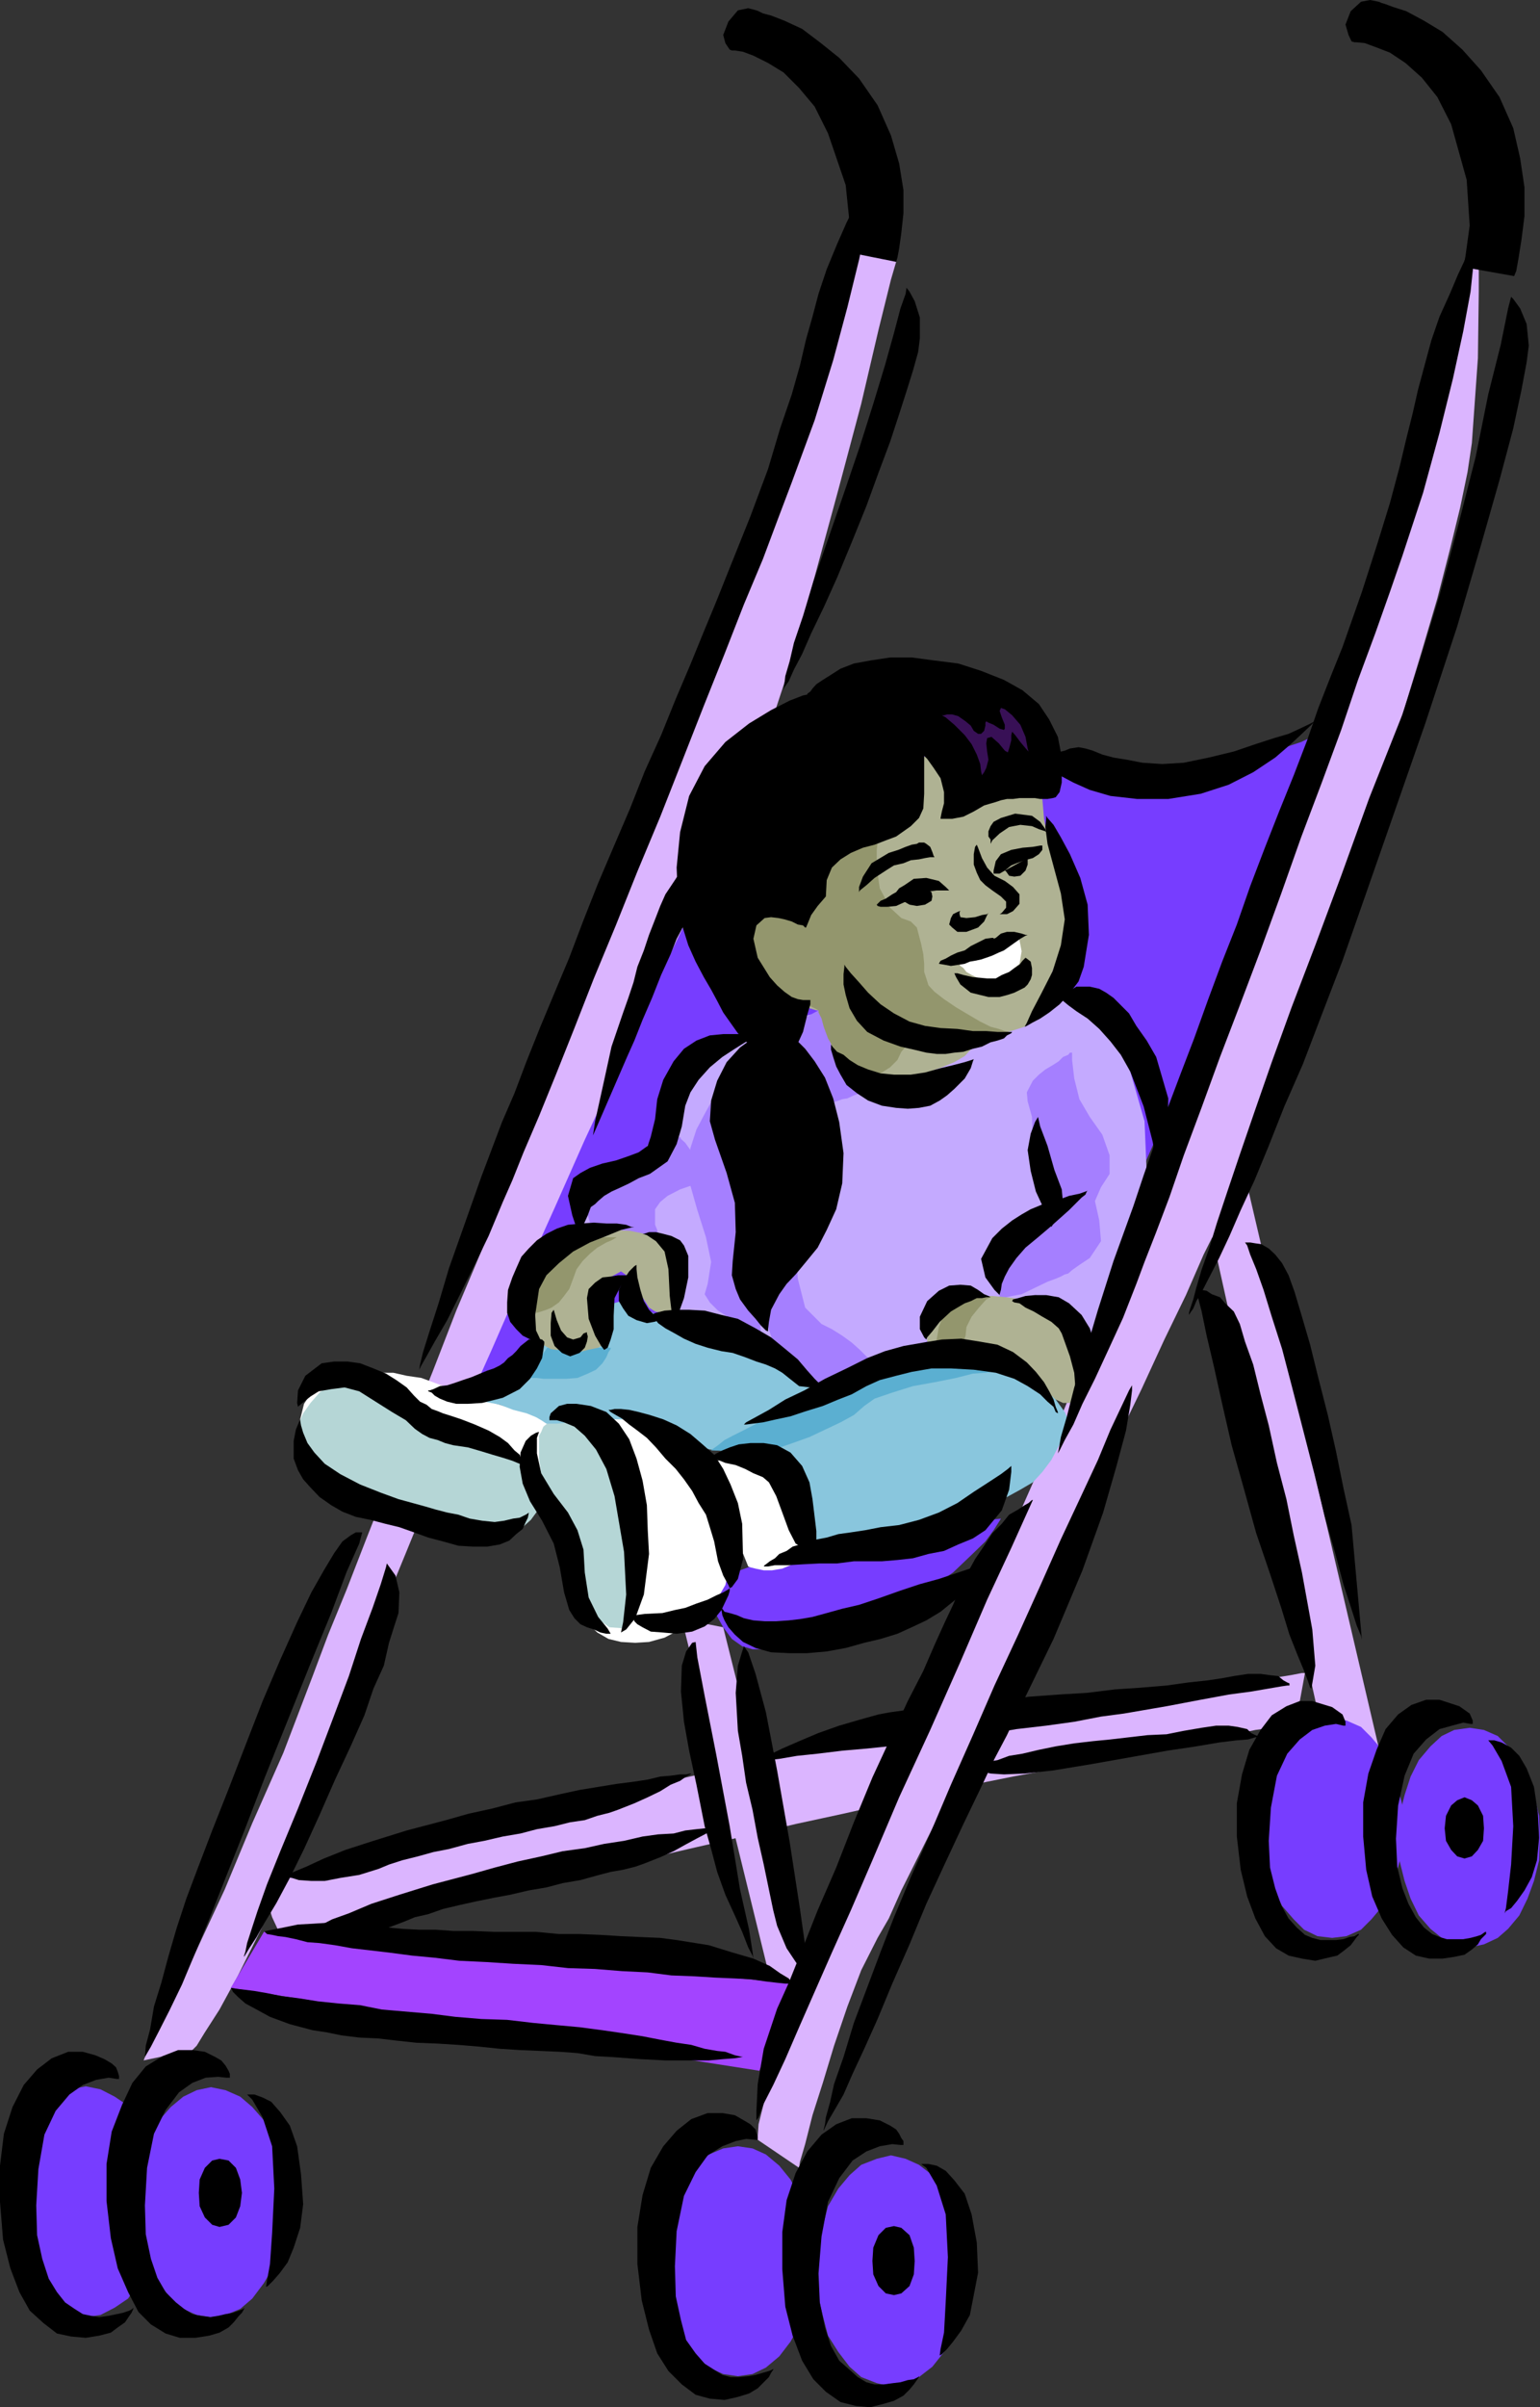 <svg xmlns="http://www.w3.org/2000/svg" width="357.102" height="558"><rect width="100%" height="100%" fill="#333333" stroke="none"/><path fill="#773dff" d="M306.902 169.402h-.199l-.5.7-1.203.3-1.398.7-1.899.898-2.402.8-2.899.9-2.699.702-3.8 1-3.602.7-4.301 1-4.797.5-4.8.398-5.5.3H261.3l-6-.3-6-.7-6-.5-5.5-.698-5-.7-5.301-1-4.797-.703-4.3-.898-3.903-.5-3.598-1-3.101-.7-2.899-.5-2.402-.699-1.598-.5-1.5-.203-.699-.5h-.203l-.797.5-1.402 1.403-2.2 1.5-2.8 2.597-3.598 3.102-4.101 3.898-4.602 4-4.5 4.602-4.797 5-4.8 5.601-4.801 5.2-4.602 5.8-4.297 6-3.902 6-3.098 5.797-2.902 6-4.801 12.703-5.2 13.7-5.097 13.898-4.8 13.2-3.801 12-3.399 9.3-2.101 6.3-.801 2.102h1.5l4.101.5h35.5l12-.5 12.5-.402 12.399-.5 12.5-1.2 11.5-1.5 11.101-1.6 9.301-2.2 8-2.598 6-3.402 3.297-3.8 2.703-5.098 3.098-6.7 3.601-8.601 4.301-9.399 4.598-10.3L273.8 250l4.8-11.5 4.801-11.3L288 216l4.3-10.598 4.102-9.8 3.598-8.7 2.602-7.203 2.398-5.5 1.5-3.597.402-1.2"/><path fill="#dbb5ff" d="m66.203 450.2 1.5-.5 4.297-.9 6.203-1.5 8.399-1.898L96.5 443l11.5-2.398 12.5-2.903 12.703-2.898 13.2-3.102 13.199-3.097 12.699-2.903 12.199-2.898 11.102-2.399 9.3-2.101 8-1.7 5.5-1.402 5-1 5.5-1.199 6-1.2 6.5-1.198 6.7-1.2 7-1.402 6.699-1.2 6.5-1.5 6.699-1.198 5.8-.903 5.5-1.199 4.802-1 3.8-.5 2.899-.5 2.199-.7h.5l2.102-11.5h-.7l-2.601.5-4.399.7-5.199.5-6.8 1.2-7.602.902-8.7 1.199-9.101 1.5-9.598 1.398-9.601 1.5-10.098 1.602-10.101 1.5L208.5 402l-9.297 1.602-8.703 1.5-8.098 1.699-7.902 1.601-8.398 2-9.2 2.098-9.601 2.2-9.598 1.902-9.8 2.597-9.102 2.203-9.399 2.399-8.902 1.898-8.598 2.403L84.703 430l-7 1.7-5.5 1.702-4.3 1.399-3.102 1-1.7.699-1.398 3.402 1.399 4.5L65 448.5l1.203 1.7"/><path d="M299 390.7h-.5l-1.398.202-2.899.5-4.101.7-5.2.699-6.5 1.199-7.902 1.5-9.898 1.7-5.301.702-6.2 1.2-6.5.898-6.898.8-7 1.2-7 .7-7.203.902-6.7 1-6.698.699-5.801.5-5.7.699-4.8.5-4.098.7-2.601.3-2.2.2h-.5l.7-.2 2.199-1.2 3.101-1.5 3.899-1.698 4.5-1.903 4.8-1.699 4.801-1.398 4.301-1.2 2.7-.5 3.597-.5 4.5-.402 5.3-.5 6-.7 6.302-.5 6.398-1 6.8-.5 6.7-.398 6.5-.8 6-.403 6-.5 5-.699 4.602-.5 3.3-.5 2.7-.5 3.3-.5h2.899l2.199.3 1.902.2 1.2 1 .898.5.5.2v.5"/><path fill="#dbb5ff" d="m207.8 60.7-1.198 4.1-2.899 11.7-4 17.102-5.3 19.898-5.801 21.3-5.7 20.4-5.8 17.6-4.801 12.4-2.899 6-3.601 8L161 209.5l-5.5 11.5-6.2 13.402-6.5 14.399-7.198 15.398-7 15.801-7.399 16.402-7.203 16.5L106.8 329l-6.5 15.8-6.198 15.2-5.801 14.102L83.5 387.3l-4.098 11.3-6.699 19.2-6.5 16.601L60.5 447.3l-5.297 10.601-4.3 7.899-3.403 5.3-1.898 3.098-1 1-11.301 2.403.8-2 2.801-5L41 462l5.102-11.098 6-12.902 6.398-15.398 7.203-16.301L72.5 388.5l3.602-9.598 4.3-10.5 4.5-11.601 4.801-12.2 5.098-13L100.3 318l5.5-14.2 6-14.198L117.6 275l6-14.598 6-14.703 5.5-14.398 6-14.399 5.301-13.703 5.5-13.199 5-12.7 9.399-23.5 8.199-21.6 6.902-19.2 5.301-16.598L191 83.2l3.102-9.797 2-6.203.398-2.398.5-2.2.703-5 1.7-4.601 2.699-1 2.398 2.7 2.102 2.902.699 2.097.5 1m134.902-5.798-.5 2.2-2.101 6-3.2 9.597-3.8 12.703L328.3 100.5l-5.5 17.102-6 18.699-6.301 19.398-6.7 19.903-6.5 20.199-6.398 19.699-6.3 18.2-6.2 16.8-5.5 15.102-4.8 12-3.899 9.398-3.8 8.402-4.102 9.399-4.598 10-4.5 10.8-4.8 11.598-5.301 12-5 12-5.102 12-5 12-5.297 11.703-4.8 11.098-4.602 10.3-4 9.302-4.098 8.699-3.601 7.199-3.102 5.7-5.297 9.6-3.902 8.9-3.098 8.202-1.902 6.899-1.399 5.601-1 4-.199 2.899V496l9.598 6.5.199-1.398 1.203-4.102 1.7-6.7 2.398-7.5 2.601-8.6 3.098-9.098 3.203-8.403 3.797-7.5 2.602-4.5 2.898-6.5 4.102-8.199 4.8-9.598 5-10.8 5.801-11.7 6-12.3 6-12.7 6.2-12.902 6.3-13 5.7-13 5.8-12L270 310.5l5-10.3 4.102-9.4 3.8-7.6 3.2-7.5 3.601-8.598 4-10.602 4.598-11.7 4.3-12.5 4.801-13.198L312 205.199l4.8-14 4.5-13.898 4.403-13.2 4-13.199 3.598-12.203 2.902-11.297 2.399-9.8 1.699-8.2 1-6.703L342.703 83l.2-15.398V58.3l-.2-3.399"/><path fill="#dbb5ff" d="m288.703 272.602 31.899 136.3-13.7-6.203-26.101-117.398 7.902-12.7m-121 104.599 20.399 81.6-8.801 2.9-21.2-86.4 9.602 1.9"/><path fill="#a344ff" d="m61.203 447.8 122.598 12-7.7 20.2L53.5 460.8l7.703-13"/><path fill="#773dff" d="m232.102 352-.301.5-1.399 2.2-1.902 2.6-3.2 3.102-4.3 4.098-5.297 3.602L209 372l-7.7 3.3-7.398 2.4-6.699 2.402-5.101 1.5-4 .699H174.5l-2.398-.7-2.399-1.699-2-2.703-2.8-5-1.5-3.398v-1.899l29.5-10.5L232.101 352M340.8 451.402l3.302-.703 3.199-1.5 2.402-2.097 2.598-3.102 1.902-3.898 1.5-4.102 1.2-4.8.199-5.2-.2-5.098-1.199-4.8-1.5-4.301-1.902-3.801-2.598-3.2-2.402-2.398-3.2-1.402-3.3-.5-3.598.5-2.902 1.402-2.598 2.399L329 408l-1.898 3.8-1.399 4.302-1.203 4.8-.297 5.098.297 5.2 1.203 4.8 1.399 4.102L329 444l2.703 3.102 2.598 2.097 2.902 1.5 3.598.703"/><path fill="#773dff" d="m308.902 449.2 3.301-.4 3.399-1.5 2.398-2.398 2.602-3.101L322.5 438l1.5-4.398 1.203-4.801.2-5-.2-5.301-1.203-4.8-1.5-4.098-1.898-3.801-2.602-3.102-2.398-2.398-3.399-1.5-3.3-.7-3.403.7-3.098 1.5-2.402 2.398-2.7 3.102-1.898 3.8L294 413.7l-1.2 4.801-.3 5.3.3 5 1.2 4.802 1.402 4.398 1.899 3.8 2.699 3.102 2.402 2.399 3.098 1.5 3.402.398m-102.3 104 3.398-.798 3.102-1.402 3.101-2.398 2.7-3.403 1.898-3.797 1.699-4.601 1.203-5 .2-5.5-.2-5.301-1.203-5-1.7-4.598-1.898-4.101-2.699-3.102-3.101-2.398-3.102-1.399-3.398-.8-3.301.8-3.598 1.399-2.703 2.398-2.598 3.102-2.402 4.101-1.2 4.598-1.198 5-.301 5.3.3 5.5 1.2 5 1.199 4.602 2.402 3.797 2.598 3.403 2.703 2.398 3.598 1.402 3.3.797m-35.499-2.399 3.398-.5 3.102-1.5 3.101-2.6 2.598-3.4 2-3.6 1.601-4.5 1.2-5.098.3-5.5-.3-5.301-1.2-5.2-1.601-4.601-2-3.8-2.598-3.2-3.101-2.598L174.5 498l-3.398-.5-3.399.5-3.3 1.402L161.5 502l-2.598 3.2-2.199 3.8-1.402 4.602-1.2 5.199-.3 5.3.3 5.5 1.2 5.098 1.402 4.5 2.2 3.602 2.597 3.398 2.902 2.602 3.301 1.5 3.399.5m-122.2-13.699 3.399-.5 3.402-1.403 2.797-2.398 2.703-3.602 2.098-3.597L64.8 521l1.2-5 .203-5.598L66 505.2l-1.2-5.097-1.5-4.5-2.097-4.102-2.703-3.098L55.703 486l-3.402-1.5-3.399-.7-3.3.7L42.5 486l-2.898 2.402-2.7 3.098-2.101 4.102-1.5 4.5-1.2 5.097-.199 5.203.2 5.598 1.199 5 1.5 4.602 2.101 3.597 2.7 3.602 2.898 2.398 3.102 1.403 3.3.5"/><path fill="#773dff" d="m19.902 537.102 3.399-.5 3.3-1.7 3.102-2.101 2.399-3.602 2-3.898 1.601-4.5 1.2-4.801.5-5.598-.5-5.203-1.2-5.097-1.601-4.5-2-4.102-2.399-3.398L26.602 486l-3.301-1.7-3.399-.698-3.402.699L13.203 486l-2.902 2.102-2.399 3.398-2.402 4.102-1.398 4.5-1.2 5.097-.3 5.203.3 5.598 1.2 4.8 1.398 4.5 2.402 3.9 2.399 3.6 2.902 2.102 3.297 1.7 3.402.5"/><path fill="#fff" d="m130.3 329.2-.698-.2-2.399-.5-3.402-.898-4.098-.801-4.5-1.399-4.8-1.402-4.801-1.5-4.102-1.7-3.797-1.398-3.402-.5-3.098-.703h-4.601l-1.7.203-.902.5h-2.2l-2.398.297-2.402.403-2.598 1.199-2.199 2-1.703 2.601-.898 3.598.699 4.102 2.199 3.8 3.3 3.598 4.302 3.402 5.101 2.899 5.5 2.398 5 1.903 5.098 1.398 4.3 1 3.602.5 2.899.402h2.898l1.902-.703 2.399-.5 1.902-1.199 1.899-1.398 3.601-5 2.399-7.2 1.5-6.3.199-2.903"/><path fill="#fff" d="m164.902 346.3-.5-.698-1.699-2-2.601-3.102-3.2-3.598-3.601-3.3-4.301-3.403-3.797-2.199-4.3-1.2-3.903-.198-3.297.199-2.902.5-2.2 1-1.898 1.398-1.402 1.703-1 2.399-.2 3.101.2 4.098 1 4.3 1.402 5.102 1.2 4.797L129.8 360l1.699 4.5 1.402 3.902.801 3.297 1.2 2.403 1.597 2.398 2 1.902 2.602 1.5 2.898.7 3.3.199 3.2-.2 3.602-1 3.601-1.902L160.5 376l2.703-1.898 2.399-1.903 1.199-2.398 1.402-2.399.7-3.101.3-3.102-.703-6.297-1.2-4.5-1.698-2.902-.7-1.2"/><path fill="#b5d6d6" d="M125 333.102v-.301l.5-.899.5-1.203 1.203-1 1.2-1.199 1.699-.898H132l2.402.699 2.399 1.699 2.601 3.3 2.399 3.9 2.402 5.202 1.7 5.098 1.398 5 .5 4.602.3 3.8-.3 6.7-.5 6-1.899 3.898-4.101-.3-2.598-1.9-2.203-2.898-1.898-3.601-1.7-4-1.601-4.399-1.2-4-1.5-3.902-1.199-3.3-1.699-6-.703-5.098v-5m-3.797 5-.5-.2L119 337.2l-2.398-.797-3.102-.902-3.398-1.5-3.602-1.2-3.797-1.398-3.402-1.703-3.098-1.7-2.902-2.398-3.098-1.903-2.402-2.097-2.899-1.2-2.8-1h-2.7l-2.601 1.399-2.7 2L72 325.199l-1.7 2.403-1.198 2.8v2.7L70.3 336l2.402 2.602 4.098 2.597 5 2.903 5.8 2.699 5.5 2.601 6 2.399 5.801 1.898 5 1.203 4.801.5 3.598-.203 2.902-1.199 1.899-1.7 1.398-1.898.5-2.402v-2.2l-.898-2.6-1.2-2.4-1.699-2.698"/><path fill="#89c6dd" d="m247.902 330.2-.199-1-.8-1.9-2.102-2.898-2.399-3.101-4.101-3.102-5-2.398-6.5-1.399-8.399.2-8.199 1.199-6.203.699-4.797 1-3.402.5-2.598.402-1.5.797-.402.203H191l-1.2-.203-3.3-1-4.797-1.398-5.8-1.7-6.2-2.199-6.3-2.402-5.301-2.098-4.5-2.703-3.399-2.097-2.601-1.2-1.899-.8H144l-1.7.5-2.198 1L138 304.3l-2.898 1.7-3.399 2.102-4 2.199-3.902 2.601-4.098 2.2-3.601 2.398-3.102 1.902-2.398 1.399-1.7.8-1.402.899-.5.7v.5l1 .3 1.703.2 2.598.702 3.601.7L119 326.8l3.102.8 2.199.899 1.199.7 1.203.8h2.399l3.101-.3 4.098-.7h8.199l4.3 1 3.302 1.602L155 333.3l2.703 1.199 1.899.5 1.699.5h1.601l1.7.5 1.699.2 1.902.202 2.399.5 2.898 1.2 2.902 1.199 2.899 1.5 2.601 1.398 2.2 1.903L186 346l.703 2.402.5 4.399.5 3.8.399 2.2v.898l.8-.199 2.801-.7 4.399-1 5-1.398 5.8-1.5 6.2-1.703 6-1.597 5.8-1.7 4.801-1.5L233.5 347l3.102-1.7 2.898-1.698 2.203-2.403 2.098-2.797 1.902-3.601 2.2-4.602"/><path fill="#5bafd1" d="M141.602 312.402v.297l-.5.703-.5 1.2-.899 1.398-1.5 1.5-1.902.902-2.399 1-2.601.2H126l-1.5-.2h-1.898l-.2-.203h-.3l4.8-6.797h14.7M229.703 318l-1.203.2-2.898.202-3.899 1-5 1-5 .899-4.8 1.5-4.102 1.398-2.399 1.703L198 328l-3.098 1.7-3.601 1.702-3.598 1.7-3.902 1.398-2.899 1-1.902.902-.7.297-13.398-.5.2-.199 1.398-1 1.5-1.2 1.902-1 2.399-1.198 3.101-1.602 3.399-1.7 3.601-2.198 3.598-1.903 3.3-1.898 3.403-1.7 3.399-1.699 4-1.703L204 316l4.8-.398 4.802-.5 4.101.5 3.598.199 2.8.5 2.399.5 1.703.699 1 .2.5.3"/><path fill="#c4aaff" d="M246 231.8h.5l1.203.5 1.598.9 2.402 1.202 2.399 2.2 2.699 2.898 2.902 3.8 2.399 5.102 3.3 11.5.5 12-1.402 11-2.898 8.7-2.899 7.398-1.902 6-1.5 4.102-.399 1.398-.8-.2-1.899-1.198-2.601-1.5-3.102-1.903-3.598-1.398-3.402-1.2-3.098-.699-2.699.2-2.8 1.199-3.602 1.699-4.399 2.102-4.8 2-4.801 2.097-4.5 2.403-4.301 1.699-3.598 1.699-2.902 1.402-2.2.7-1.898 1-1.402.199-1 .3-.5.2h-.5l-.898-.5-1.899-1.2L184.5 318l-3.797-2.2-3.8-2.198-4.403-2.102-4.297-1.7-3.3-1.198-2.903-1-2.898-.903-2.2-1.5-1.902-1.398-3.797-3.399L150 298l-1.2-2.098-1.698-2.402-2.602-2.2-2.7-1.698-2.597-1.602-2.703-1.7-1.598-1.898-1-2.203.5-2.199 1.2-2.398L137.5 276l1.902-1.7 2.2-1.5 2.398-1.398 2.102-1.703 2.699-2.097 1.902-2.903 1.7-3.097 1.699-3.2 1.398-2.8 1.402-2.903 1.5-2.398 1.7-2.7 2.601-1.902 2.899-1.898 3.3-1.7 3.598-1.902 3.602-1.699 4.101-1.398 3.899-1 3.8-.903 3.801-.5H204l3.8-.297h3.903L216 234.2l4.102-.5 4.8-.199 3.801-.3 4.098-.2 3.601-.2 3.098-.5 2.902-.3h1.899l1.199-.2h.5"/><path fill="#a57fff" d="M184.5 287.5v2.602l.5 6.3 1.703 6.7 3.797 3.8 2.402 1.2 2.399 1.5 2.199 1.597 1.902 1.703 1.7 1.7L202.3 316l1 1.2.199.3-13 3.8-.398-.198-1.2-.7-1.199-1.5L186 317.2l-2.2-1.597-1.698-2-1.602-1.2-1.2-1.203-1.198-3.597v-5.7l.398-5.8.8-3.301 1.2-1.7 1.602-1.902 1.698-1.2.699-.5M168.5 250l-.5.5-1.2 1.7-1.698 2.902-1.7 3.097-1.902 3.602-1.398 4.3-.5 4.098.199 3.602 1.902 6.699 2 6.3 1.2 5.7-.801 5.102-.7 2.398 1.2 1.902 1.898 1.899 2.703 1.699 2.399 1.2 2.398 1.202 1.902.5.5.2-.3-5.301-.899-12.2L174 276.903l-1.2-10.5-1.198-6.5-1.2-5.3-1.199-3.602-.703-1m30.402 3.601-.902.3-1.5.7-1.2.199-1.398.5-1.402.5-1.5.699-.898.3h-.301l-6.7-19 6.7-3.6 9.101 19.402m49.7-9.602v1.7l.5 4.3 1.199 4.8 2.402 4.102 2.899 4.098 1.699 4.8v4.302l-2 3.097-1.399 3.203 1 4.5.399 4.797-2.598 3.903-2.402 1.597-1.7 1.203-.898.797-.8.203-.903.5-1.2.5-1.898.7L240 298.5l-3.098 1.5-2.199.402-1.402.297-1 .203-.5-.203v-.5l.3-2.597 1.399-5.801 2.203-6.2L240 281.2l2.902-2.797-.8-3.203-1.899-4.297-.703-6.203-.2-5.797-1-3.601-.198-2.102 1.398-2.699 1.402-1.398 1.5-1.2 1.7-1L245.5 246l1-1 1.203-.5.399-.5h.5"/><path fill="#a57fff" d="m153.102 286.5-.5-.2-.2-1.198-.5-1.2v-3.601l1.2-1.7 1.699-1.402 2.902-1.5 2.598-.898 1.199-2.2.203-1.902-.402-1.898-1.2-2.2-1.199-1.699-1-.902-.199-.5-1 .7-2.402 1-3.098 1.902-3.402 1.898-3.801 2.2-3.098 2.402L138 275.5l-1.5 1.402-.898 2.7.699 2.097.5 1.703.699 1 15.602 2.098"/><path fill="#afb293" d="m156.902 302.602.801-2.2.399-5.203-1.2-5.597-3.8-3.102-3.602-.5-3.398-.7-3.301-.198-3.598.199-3.601 1-2.899 1.199-3.101 2.102-2.7 3.199-3.3 6.398-1.2 5.801.7 3.8 2.398 2.7 2.203 1.2 1.399.202h1l.398.297 1.203.203 1.5.2 1.2-.2 1.898-.5 2.402-.5 2.2-1.402v-3.398l-1-5.2.699-3.902 1.199-2.598L144 294.7l.703.5 1.2.903 1.199 1.699 1 1.699 1.199 1.7 1.199 1.902 1.402.898 1.2.3L155 304l1.203-.398.5-.5.2-.5"/><path fill="#93966d" d="M143.3 286.8h-.3l-1.2.7-1.198.5-2.102 1.2-1.7 1.402-1.698 1.699-1.399 1.898-.8 2.203-.903 2.399-1.2 1.601-1.198 1.5-1.7 1.2-1.199.5-1.203.398-1 .3h-.2v-.3l-.5-.898-.198-1.903v-2l.199-2.097 1.199-2.403 1.703-2.199 2.399-1.898 2.898-1.403 2.902-1.199 2.598-.5 1.902-.7h3.899"/><path fill="#afb293" d="m252.703 316.5-.203-.5-.297-1.598L251 312l-1.398-2.398-1.899-2.903-2.402-2.398-3.598-1.899-4.101-1.203-4.301-.5-3.2-.297h-5l-2.199.5-1.199.7-1.902 1-1.399 1.199-2.199 2.898-1.203 3.102v3.101h1l1.902.297 2.899.203 3.3.2 3.399.8 3.402.7 2.801.898 2 1.2 1.399 1 1.398 1.202 1.5 1.2 1.402 1 1.2.898.699 1 .8.2.2.3.5.402 1.699.797h2.102l1.898-2.398 1.5-3.2.703-1.601v-1.5"/><path fill="#93966d" d="m229.703 300.7-1 .5-1.703 1.902-1.7 2.097-1.198 2.403-.2 2-.5 1.398-.5.5v.2h-6.199l.5-1.2.5-2.898 1.399-3.602 1.898-2.098 1.203-.703 1.5-.5 1.399-.297h3.601l.5.297h.5"/><path fill="#afb293" d="m242.102 181.602-.399 1.199v2.398l.399 4.602 1 5.5 2.398 5.5 1.703 5.601.5 6.2L246 220.5l-1.7 4.102-1.398 3.597-1.5 3.102-1.402 2.398-.7 1.703-1 1.399-.5 1-.198.199-10.801 3.402-.301.2-.398 1-1 .699-1.399 1.5-2.402 1.398-2.899 1.203-3.402 1.2-4.5.699-4.398.5H202.3l-3.098-1-2.203-.899-1.7-1.203-1.198-1.699-.899-1.2-.5-1.698-1-3.102-.703-2.598-.898-1.703-.301-.5h-.5l-1.598-.5-2.203-.5-2.398-.898-2.602-1.7-2.2-2.402-1.898-3.597-.699-4.801.399-5.301 2.398-5.5 3.602-5.3 4.398-4.798 4.5-4.8 4.8-4.102 4.602-3.3L204 184l3.102-2.098 2.601-2.203 2.2-2.097 2.199-2 1.601-1.403 2-.699h1.899l2.601.7 2.899 1.202 3.101 1.399 3.399 1.199 3.101 1 2.899 1.2 2.101.5 1.7.702.699.2"/><path fill="#93966d" d="m203.5 195.3-.2 1.7v4.102l.7 4.8 2.402 4.5 2.598 2.399 2.203.8 1.399 1.399 1 3.8.5 2.4.199 2.202v1.899l.5 1.5.5 1.601 1.402 1.5 2.2 1.7 2.8 1.898 3.2 1.902 2.398 1.399 2.402 1.199 1.899.5 1.398.5 1 .2h.902H234l-2.398.3-3.399.5-3.8.2-4.301.702-3.602.297h-2.898l-1.7-.297-.699.297-1 1.203-1.203 1.399-.898 1.898-1.7 1.703-1.902 1.2-2.2.699-2.597-.5-2.402-1.399-2-1.902-1.899-2.398-1.402-2.403-1-2.699-.5-1.898-.7-1.403v-.5l-.898-.5-2-.898-3.101-1.5-3.098-2.102-3.402-2.398-2.598-3.2-1.203-3.101v-3.8l1.703-3.598 2.399-4.102 3.3-3.8 4.098-3.4 3.602-2.898 4.101-2.601 3.098-1.5 2.699-.2 2.602.2 1.699.5h.699"/><path fill="#fff" d="m164.102 339.8 9.398 23.302.5.199 1.203.3 1.899.399H179l2.402-.398 1.899-.801 1.5-1.899.699-2.902.5-3.598-.7-3.601-.8-3.102-1.2-2.898-1.398-2.399-1.699-2.402-1.902-1.398-2.2-.7-2.101-.3h-1.898l-2.2.3-1.902.5-1.7.2-1.198.699-.7.3-.3.2M222.5 223.602l.203.3.7.5.699.899 1.199.699 1.699.8 1.703.2h2.2l2.398-1 3.101-2.598.5-2.902-.5-2.598-.699-1-13.203 6.7"/><path d="m203.5 38.402-.2 1.399-.8 4.601-1.398 6.7-1.899 9.097-2.703 11-3.297 12.301-4.3 13.902-5.301 14.399L180.5 120l-3.598 9.602-4.402 10.5-4.5 11.5-4.797 12-5.101 13-5 12.699L147.8 202l-5 12.5-5.098 12.3-4.5 11.5-4.3 10.802-3.903 9.597-3.598 8.403-2.601 6.5-2.2 5-3.3 7.898-3.399 7-3.402 6.902-2.797 5.598-2.902 5-1.899 3.402-1.199 2.098-.5 1 .2-1.2.699-2.898 1.5-4.8 2.101-6.5 2.399-8.102 3.398-9.598 4.102-11.601 4.8-12.7 2.899-6.699 2.8-7.402 3.2-8 3.3-7.898L132 222l3.3-8.7 3.403-8.6 3.797-8.9 3.602-8.398 3.398-8.601 3.8-8.399 3.403-8.402 3.399-8 3.101-7.598 2.899-7 2.8-7L174 119.7l4.102-11 2.8-9.398 2.7-7.899L185.5 84.7l1.402-6 1.5-5.297 1.399-5.3 1.902-5.7 2.399-5.8 2.199-5L198.5 47.2l1.902-3.797 1.7-2.601 1.199-1.7.199-.699M230.402 202.5v-.7l.5-2.198 1.2-1.602 2.398-1 2.602-.5 2.398-.2 1.703-.3h.5v1l-.8 1-1.403.902-1.898.5-1.899.7-1.203.5-1.5 1.199-1.2.699h-1.398"/><path d="M238.3 198.902v1.5l-.5 1.399-1.198 1.199-1.399.2L234 203l-.7-1-.3-.2 5.3-2.898m-18.198 7.5-.801-.8-1.598-1.403-2.902-.699-2.899.2-2.199 1.5-1.203.702-.7.899-.898.5-1.5 1-1.199.5-.703.699-.2.2.2.3.703.2h1.5l2.098-.2 2.199-1 2.102-1 2.199-.898 1.402-.5 1.5-.2h2.899"/><path d="m215.703 206.602.297.199.203 1-.203 1-1.5.898-1.898.301-1.7-.3-1.199-.7-.703-.2.5-.3.5-.5 1.203-.7 1.7-.698 1.597-.7h.8l.403.5v.2m14-11 .399-.801 1.699-1.602 2.199-1.5 2.602-.5 2.699.301 1.601.7 1.5.5.2.202-.2-.703-1.199-1.699-1.902-1.398-3.899-.5-3.3 1-1.7.898-.699 1-.5 1.2v1.202l.5.7v1m-13 3.098h-1l-1.203.202-1.398.297-1.899.203-1.703.7-2.2.5-1.597 1-2.902 1.898-1.899 1.7-1.5 1.202-.199.399v-1.2l.899-2.402 2-3.097 4-2.403L208.3 197l1.699-.7 1.402-.5 1.2-.198.5-.301h1.199l.5.3.902.7.5 1.199.297.902.203.297m.7 24.703h.301l.399-.703 1.199-.5 1.199-.699 1.5-.7 1.703-.5 1.399-1 3.398-1.698 1.402-.2h.5v.2l.5-.2 1.2-1L233.5 216h1.703l1.7.402.898.297h.5l-.5.203-1.2.7-1.699 1.199-2.101 1.5-1.2.5-1.5.699-1.398.5-1.203.402-1.398.297-1.2.203-1.199.5-1.203.2-2 .3-1.598-.3-1.199-.2h-.3M237.8 222l-.698.7-.7.902-1.199.8-1.203.899-1.7.699-1.398.8h-2l-3.3-.3-2.2-.5-1.402-.398h-.7l.403.898 1 1.7 2.399 1.902 4.101 1h2.598l1.902-.5 1.5-.5 2.399-1.2.699-.703L239 227l.3-1v-1.598l-.3-1.5-.898-.703-.301-.199m-15.098-10.8-.203.202v.5l.203.7 1.399.199 2-.2 1.601-.5 1.2-.199.3-.3-.3.5-.7 1.5-1.402 1.398-2.7 1H222l-1.2-1-.698-.7.398-1.5.5-.898 1-.5.5-.203h.203m9.097.703.5-.3 1-1.2V209l-1.198-1.2-2-1.398-1.602-1.203-1.2-1.199-.8-1.7-.7-1.898V198l.302-1.7.398-.5.3.7.903 2.402 1.2 2.2 1.699 1.898 2.398 1.2 1.902 1.402 1.5 1.699v2.199l-1.5 1.7-1.402.702h-1.7"/><path d="M242.602 189.102v.5l-.2 2.097.5 3.903 1.399 5.199 1.699 6.3.902 6-.902 6-1.898 6-2.7 5.301-2.101 4-1.2 2.7-.5.898.5-.2 1.2-.698 1.902-1 2.098-1.403 2.402-1.898 2.2-2.399 2.199-2.902 1.199-3.398 1.199-7.403-.297-7-1.703-6.199-2.398-5.5-2.102-3.898-1.7-2.903-1.398-1.597-.3-.5m-7.7 50.098h-3.601l-2.598-.2h-3.101l-3.602-.5-3.898-.2-3.602-.5-3.598-1-3.601-1.898-3.098-2.101-2.902-2.7-2.098-2.402-1.902-2.097-1.2-1.5-.3-.5v.5l-.2 1.699v2.398l.5 2.403.899 3.097 1.703 2.903 2.399 2.597 3.8 2 3.899 1.403 3.101.699 2.899.699 2.402.3h2.098l2-.3 2.101-.2 2.2-.698 2.101-.5 2-1 1.598-.403 1.5-.5.699-.699 1-.5.203-.3h.2"/><path d="m214.3 175.2.7.702 1.5 2.098 1.602 2.402.8 3.2v2.597l-.5 1.903-.3 1.5v.199h2.699l2.601-.5 2.399-1.2 1.199-.699 1.203-.703 1-.297 1.399-.402 1.5-.5 1.398-.3h1.402l1.5-.2H240l1.203.2h1.7l1.199-.2.699-.2.902-1.198.5-2.2v-3.101l-.203-3.899-.7-3.601-2-4-2.398-3.602-3.8-3.199-4.301-2.398-5.301-2.102-5.297-1.7-5.5-.698-5.3-.7h-5l-4.602.7-3.801.699-3.098 1.199-2.199 1.402-1.902 1.2-1.5 1-.899 1-.5.699-.699.5V161l-1 .2-3.101 1.202-4.301 2.2-5.098 3.097-5.5 4.301-4.8 5.602-3.602 6.898-2.098 8.402-.8 8.2.3 7.199.899 6 1.5 4.8 1.699 3.801 1.902 3.598 1.7 2.902L166.3 232l1.402 2.7 1.7 2.402 1.699 2.398 1.898 1.902 1.703 1.7 1.399 1.199 1.199.699.3.5.7.5 1.402 1.2 2.2-.298 2.199-3.101 2.101-4.602 1-4 .7-2.398v-1h-1.7l-1.203-.2-1.398-.5-1.7-1.199-1.699-1.5-1.703-1.902-2.797-4.5-1-4.398.7-3.102 1.898-1.7 1.5-.198 1.699.199 1.402.3 1.7.5 1.398.7 1.203.199.5.5h.2l.3-.7.899-2.198 1.5-2.102 1.898-2.2.203-3.8 1.2-2.898 2-1.903 2.398-1.5 2.8-1.199 2.7-.7 2.601-1 2.399-.898 3.402-2.402 1.899-1.898 1-2.2.199-3.402v-8.8"/><path d="m182.902 239.7.399.3 1.5 1.2 1.902 1.902 2.2 2.898 2.398 3.8 1.902 4.802 1.399 5.5 1 7.199-.301 7-1.399 6-2.199 4.8-2.101 4.098-2.7 3.301-2.402 2.902-2.098 2.2-1.699 2.398-1.902 3.602-.5 2.8-.2 1.7v.5l-.5-.2-1.199-1.203-1.199-1.5-1.703-1.898-1.898-2.602-1-2.398-.899-3.2.2-3.3.699-6.7-.2-6.8-1.902-6.899-2.7-7.703-1.198-4.297.3-4.8 1.399-4.602 2.199-4.3 3.102-3.4 3.601-2.6 3.598-1 4.101.5M246 231.8l.5.2 1.203 1 1.899 1.402 2.601 1.7 2.7 2.398 2.597 2.902 2.402 3.098 2.2 3.902 3.101 8.098 2.098 8.2 1 6.5.199 2.6 1-2.898 1.203-6.902.2-9.398-2.801-9.602-2.2-3.8-2.402-3.4-1.7-2.898-1.898-1.902-1.699-1.7-1.703-1.198-1.598-.903-2.199-.5h-3.101l-1.899 1.203-1.5 1.399-.203.5m-5.297 27.101.5 2.2 1.7 4.5 1.597 5.597 1.703 4.5.297 3.102-.797 2.898-1.402 1.903-.5.8-.7-1.203-1-2.898-1.898-4.102-1.203-4.797-.7-4.8.7-3.801 1-2.7.703-1.199"/><path d="m252.203 276-.203.2-.297.702-.902.7-2.899 2.898-1.902 1.7-2.7 2.402-2.597 2.199-2.902 2.398-2.098 2.403L234 294l-1 1.902-.7 1.7-.198 1.398-.301 1v.2l-1.2-1.2-2.101-2.898-1-4.301 2.602-4.801 2.199-2.2 2.402-1.898 2.2-1.402 2.097-1.2 1.703-.698 1.899-.801 1.5-.399 1.398-.3 2.402-.903 2.399-.5 1.402-.5.5-.199M225.8 245.5l-.5.2-1.597.5-2.703.702-2.898.7-3.602 1-3.297.5h-3.902l-3.098-.301-2.902-.899-2.399-1L197 245.7l-1.398-1.199-1.5-.7-.899-1-.3-.398-.2-.3v1.199l.5 1.699.7 2.2 1 1.902 1.398 2.398 2.402 1.902 2.598 1.7 3.199 1.199 3.3.5 2.7.199 2.602-.2 2.601-.5 2.2-1.198 1.699-1.2 1.699-1.5 2.402-2.402 1.399-2.398.5-1.602.199-.5M149 286h.3l1.2-.398h1.602l1.699.398 1.902.5 2 1 .899 1.2 1 2.402v5l-1 4.8-1.399 3.899-.5 1.199-.203-.5-.797-1.7-.402-3.398L155 294.2l-.898-4.097-2-2.403-2.102-1.398-1-.301M189.3 358v-3.098l-.398-3.3-.5-4.102-.699-3.898L186 339.8l-2.7-3.102-3.097-1.699-3.101-.5H174l-2.7.3-2.097.7-1.703.7-1.398.702-1 .7-.2.3h.7l.898.5 1.703.7 2.399.5 2.199.898 1.902 1 2.2.902 1.398 1.2L180 346.8l1.402 3.8 1.5 4.098 1.598 3.102 1.703 1h1.7l1-.5.398-.301"/><path d="m234.5 339.8-.797.7-1.601 1.2-2.899 1.902-3.402 2.199-3.801 2.601-4.297 2.2-4.601 1.699-4.602 1.199-4.297.5-3.601.7-3.301.5-2.899.402-2.699.8-2.101.399-2.399.5-1.703.699-1.7.5-1.398 1-1.699.7-1 1-1.203.702-.898.7-.301.199-.2.3h1l1.602-.3h3.2l3.3-.2 3.899-.199h4l3.898-.5h6.5l3.602-.3 3.601-.403 3.598-1 3.601-.699 3.301-1.5 3.399-1.398 2.898-1.903 3.8-4.597 1.7-4.801.5-4.102v-1.398m10.8-12.199-.5-.301-.5-1.2-1.398-1.199-1.699-1.703-2.902-1.898-3.098-1.7-4.3-1.402-5.102-.699-5.301-.3H216l-4.598.8-3.601.902-3.801 1-3.098 1.399-3.402 1.898-3.098 1.203-3.601 1.5-3.899 1.2-3.601 1.199L180 329l-3.098.7-2.402.3-1.5.2h-.5l.5-.5 2.203-1.2 3.098-1.7 3.8-2.398 4.399-2.101 4.8-2.7 5-2.402 4.802-2.398 4.101-1.602L209.5 312l4.602-.8 4.3-.7 4.5-.2 4.399.7 4 .7 3.601 1.702 3.2 2.399 2.101 2.199 1.899 2.402 1.199 2.098 1 1.902.5 1.7.5 1.199v.3"/><path d="m190.5 321.3-.398-.5-1.2-1.198-1.699-1.903-2.203-2.597-2.898-2.403L178.8 310l-3.598-2.098-4.101-2.203-3.801-.898-3.899-1-3.601-.2h-3.098l-2.601.2-2 .5-1.2.5h-.402l.203.199 1 .5.899 1.2 1.699 1.202 2.199 1.2 2.102 1.199 2.699 1.199 2.8.902 3.2.797 2.601.403 2.899 1 2.601 1 2.2.699 2.101.898 1.7 1 1.5 1.203 2.398 1.899 2.601.3h1.7l.898-.3m-63.097 7.899h1.7l1.699.5 2.402 1 2.399 2.1 2.601 3.2 2.399 4.5 1.898 6.3 2.203 12.9.5 9.902L144.5 376l-.5 2.402 1.203-.703 2.098-2.597 2-5.5 1.199-9.403-.297-5.5-.203-5.797-1-5.703-1.398-5.097-1.7-4.5L143.5 330l-2.898-2.7-3.602-1.398-3.297-.5H131.5l-1.898.5-1 .899-.899.8-.3.899v.7"/><path d="M140.902 326.8h.2l.5.5 1.199.7 1.402.8 1.7 1.4 1.898 1.402L150 333.3l2.102 2.199 2.199 2.602 2.402 2.398 1.899 2.402 1.898 2.7 1.5 2.8 1.703 2.7.899 2.898 1 3.3.898 4.602 1.203 3.297 1.2 2.203.3.7.5-.2 1.399-1.902 1.199-4.598-.2-8.203-1-4.797-1.699-4.3-1.699-3.602-2.101-3.3-2.7-2.4-2.8-2.398-3.2-2-3.101-1.402-3.098-1-2.601-.7-2.2-.5-1.902-.198h-1.5l-.898.199h-.7m88.801-26.1h-1l-1 .202H226.5l-1.398.7-1.399.5-1.703 1-1.5.898-2.598 2.402-1.699 2.2L215 310l-.2.5-.5-.5-1-1.898v-2.903l1.7-3.597 2.703-2.403 2.399-1.199 2.601-.2 2.399.2 1.699 1 1.402 1 1 .402.5.297M125 331.902l-.5 1.399v3.601l1 4.598 2.902 4.8 3.301 4.302 2.2 4.097 1.398 4.5.3 5.301.899 5.8 2.203 4.5 2.2 2.7.699 1.2h-1l-1.399-.298-1.5-.703-1.601-.5-1.5-.699-1.399-1.398-1.203-1.903-1.2-4.097-1-5.801-1.398-5.5-2.699-5.301-2.8-4.5-1.7-4.098L120.5 340l.203-3.3 1.2-2.7 1.199-1.2 1.199-.698.699-.2"/><path d="m69.102 326.102.199-.2 1.199-1L72 323.7l1.902-1.199 2.899-.5 3.101-.398 3.399.898 3.8 2.402 3.801 2.399 3.2 1.898 2.101 2 1.7 1.203 1.699.899 1.898.5 1.703.699 1.899.5 3.398.5 3.102.902 2.601.797 2.399.703 2.199.7 1.199.5 1.203.5h.2v-.301l-.5-.899-.403-1.203-1.2-1-1.5-1.699-1.898-1.398-2.601-1.5-3.2-1.403L107 329l-2.098-.7-2.199-.698-1.203-.5-1.398-.5-1.2-1-1.5-.7L96 323.5l-1.7-1.898-2.398-1.7-2.402-1.5-2.898-1.203L83.5 316l-2.898-.398H77.5l-2.898.398-3.801 2.902-1.7 3.399-.199 2.898.2.903m.5 2.898v.2l.199 1.202.5 1.7 1 2.398 1.601 2.2 2.399 2.6 3.601 2.4 4.598 2.402L88.3 346l4.102 1.5 3.301.902 2.899.797 2.398.703 2.703.7 2.598.5 2.601.898 2.899.5 2.902.3 2.2-.3L119 352l1.5-.2 1.402-.698.5-.301.2-.2v.2l-.2 1-.5 1-.699 1.601-1.5 1.2-1.601 1.5-2.2.898-2.902.5h-3.297l-3.402-.2-3.598-1-3.402-.898L96 355.2l-3.398-1.2-3.301-.8-3.399-.9-3.402-.698-3.098-1.2-2.601-1.5L74.1 347l-2.1-2.2-1.7-1.898-1.198-2.101-1-2.7V334l.5-2.598.699-1.703.3-.699m56.602-18v.5l-.203 1.402-.297 1.899-1.203 2.398-1.598 2.403L120.5 322l-3.898 2-4.801 1.2-3.301.202h-2.7l-2.097-.5L102 324.2l-1.2-.699-.698-.7-.801-.3v-.2h.3l.899-.3 1.5-.7 1.703-.198 1.598-.5 2-.7 2.101-.703 1.899-.797L113 317.7l1.5-.5 1.402-.699 1-.7.899-1 1-.698.902-.903 1-1.199 1.899-1.5 1.898-.2 1.203.2.5.5m104.199 51.401h-.3l-1.2.2-1.902.5-2.098.5-3.601 1.199-3.598 1.199-4.402 1.2-4.801 1.6-4.797 1.7-4.5 1.5-3.902.902-3.598 1-3.3.899-2.903.5-2.598.3-2.902.2h-2.7l-2.597-.2-2.203-.5-1.598-.699-1.699-.5-1.203-.3-.5-.7h-.2v.297l.2 1.203.5 1.2.902 1.597 1.5 1.703 1.899 1.7 2.902 1.398 3.598 1 4.3.2h4.102l4.5-.4 4.399-.8 4.3-1.2 3.801-.898 3.899-1.203 3.3-1.5 3.399-1.597 3.3-2 3.2-2.602 2.8-2.598 2.7-2.203 1.902-1.898 1.2-1.5.5-.399m4.3-60.8.5.3 1.2.2 1.398 1 1.902.898 2 1.2 2.098 1.202 1.699 1.5.703 1.2 1.899 5.3 1 3.797.199 2.602v.8l1.199-1.199 1.203-2 1-2.101.7-2.7.3-2.601-1-3.098-1.902-3.101-2.899-2.7-2.402-1.402-2.898-.5H240l-2.2.203-1.698.5-1.2.297-.199.403m-88.301-5.7h-.3l-.899-.3h-1.902l-1.7.3-1.898.2L138 297.3l-1.5 1.5-.398 2.101.398 4.797 1.5 3.903 1.402 2.398.7.902.8-.5.7-1.902.699-2.398V305l.199-4.098L144 298l1.703-1.598.7-.5"/><path d="M147.602 293.2v1l.199 1.902.699 2.898.8 2.602 1.2 2 1.402 1.398 1.2.5.5.2-.5.3-1.399.402-1.703.297-2.398-.699-1.899-1-1.203-1.7-1-1.698V299l1-2.2 1.402-2.1 1.2-1.2.5-.3m-11.5 15.6-.801.302-.7.898-1.699.5-1.402-.5-1.398-1.598-1-2.402-.5-1.7-.2-.698-.5.699-.199 2.398v2.903l.899 2.398 1.699 1.602 1.902.8 2.2-.8 1.199-1.2.5-1.402.199-1.2-.2-.698v-.301"/><path d="m147.102 284.402-1 .2-2.102.5-3.398 1.398-3.801 1.5-3.899 2.102-3.3 2.699-2.899 2.8-1.703 3.2-.898 6 .199 3.601 1 2.098.199 1h-.2l-1.198-.5-1.5-.7-1.399-.698-1.5-1.5-1.402-1.7-.7-2.101v-2.399l.2-2.902 1-2.898.902-2.102 1.2-2.7 1.699-1.898 1.898-1.902 2.203-1.5 2.399-1.2 2.601-.898 3.2-.3 2.8-.2 2.899.2H143l2.203.3 1.2.5h.699"/><path d="m175.203 240.2-.703.5-1.7.902-2.398 1.5L167.5 245l-2.898 2.402-2.602 2.899-1.898 2.898-1.2 3.102-.8 4.8-1.2 4.098-2.101 4-4.098 2.903-2.601 1-2.2 1.199-1.902.898-2.2 1-1.698 1-1.399 1.203-.703.7-1 .699-.7 1.898-1 2.203-.198 2.399-.2.699-1-1.7-1.199-3.6-1-4.5 1.2-4.098 1.699-1.2 2.199-1.203 2.902-1 3.098-.699 2.902-1 2.399-.898 2.101-1.5.7-2.102 1-4.098.5-4.601 1.398-4.5 2.402-4.301 2.399-2.898 2.898-1.903 3.102-1.199 3.101-.3h5.098l1.699.5h.703m129.597-73-.698.8-1.7 1.602-3.101 2.898-3.598 3.102-5.101 3.398-5.7 2.902-6.5 2.098-7.5 1.2h-7.199l-6.203-.7-4.797-1.398-3.8-1.7-3.2-1.703-1.902-1.398-1.399-1.2-.3-.5.3-.5.5-.199 1.2-.703 1.199-.797 1.601-.402 1.2-.5 2-.3 1.601.3 1.7.5 2.199.902 2.601.7 3.098.5 3.601.699 4.598.3 5-.3 5.8-1.2 5.802-1.402 5-1.699 4.3-1.398 3.399-1 2.601-1.2 1.899-.902 1-.5.5-.3M183.8 459.8h-1.698l-1.899-.198-2.601-.301-3.399-.5-3.8-.2-4.602-.199-4.801-.3-5.297-.2-5.5-.703-6-.297-6.203-.5-6.297-.203-6.203-.699-6.5-.3-6.2-.4-6.3-.3-5.7-.7-5.3-.5-5.297-.698-8.601-1-3.899-.7-3.601-.5-2.801-.203-2.7-.699-2.398-.5-1.703-.2-1.398-.3-1.2-.2-.5-.5h-.199l.5-.198 1.399-.301 2.601-.5 3.399-.7 3.601-.199 4.598-.3 4.8.3 5 .5 2.899.399 3.3.3 3.903.2H101l4.3.3h4.602l4.801.2h9.598l5.3.5h4.801l4.801.199 4.797.3 4.5.2 4.602.2 3.8.5 7.5 1.202 5.5 1.7 4.801 1.398 3.797 1.7 2.402 1.702 2 1.2.7 1 .199.199M172.5 476.8h-.2l-1-.198-.898-.2-2.199-.8-1.902-.2-2.899-.5-3.101-.902-3.399-.5-3.8-.7L149 472l-4.5-.7-4.797-.698-5.3-.7-5.5-.5-5.301-.5-6-.703-6-.199-6-.5-5.5-.7-11.602-1-5-1-5-.398-4.797-.5-4.402-.703-4-.5-3.399-.699-2.902-.5-2.398-.3-1.7-.2-1.199-.2H53.5l.203.2.297.7 1.203 1.202 1.7 1.5 2.597 1.399 3.102 1.699 4.601 1.7 5.297 1.402 3.3.5 3.403.699 4.098.5 4.3.199 4.301.5 4.598.5 5 .2 4.8.3 4.802.402 4.8.5 4.598.297 4.8.203 4.5.2 4.102.3 4.098.7 3.602.199 6.898.5 5.8.3h10.102l3.301-.3 2.7-.2 1.699-.3h.398m-3.297-108.699-.3.3-1.2.7-1.601.699-2 1-2.602.898-2.598 1-2.402.5-2.898.703-4.102.2-2.2.3h-.898v.399l.5.3.2.7.699.699 1.199.7 1.902 1 2.7.202 3.3.297 3.598-.5 2.902-1.199 2.2-1.7 1.699-2.1.699-1.5.902-1.9.301-1v-.698m-7.903 12.5.403 3.597 1.7 8.903 2.699 13.699 3.101 16.5L171.602 438l2.101 9.3.797 5.102.203 1.598-.203-.7-1-1.898-1.398-3.601-1.7-3.801-2.199-4.8-1.902-5.298-1.399-5.3-1.5-5.301-1.902-9.602-1.7-7.898-1.198-6.7-.7-7 .2-6 1-3.3 1.398-2 .8-.2M84 355.2l-.7 2.6-2.898 6.5-3.601 9.602-4.801 11.7-5.297 13.199-5.3 13.199-4.801 12.5-4.301 10.8-3.598 9.102-3.402 8.2L42.203 460l-2.902 6-2.598 5.102-1.703 3.3-1.398 2.399-.301.8.3-.8.2-2.602 1-3.797.902-5.3 1.7-5.5 1.699-6.301L41 446.8l2.203-6.7 2.598-6.902 3.402-8.898L53 414.699l3.902-10.097 4-10.301L65 384.699 68.902 376l3.301-6.898L75.102 364l2.398-4 1.902-2.7 1.899-1.398 1.199-.703H84M50.902 516.2l2.098-.5 1.703-1.7 1-2.598.399-3.101-.399-3.102-1-2.699L53 500.8l-2.098-.398-1.699.399L47.5 502.5l-1.2 2.7-.198 3.1.199 3.102L47.5 514l1.703 1.7 1.7.5"/><path d="M53.3 481.602h-.8l-1.898-.2-2.899.2-3.101 1.199L41.5 485l-3.098 4.102-2.699 5.5-1.601 7.898-.5 8.7.199 6.702 1.199 5.7L36.5 528l1.902 3.3 2.399 2.4 1.902 1.5 1.899 1.202 1.898.399 2.203.3 1.899-.3 1.699-.399 1.699-.3 1.402-.5 1-.403.2-.297v.297l-.5.903-.7.699-1.199 1.5L53 539.5l-2.098 1.2-2.402.702-3.2.5h-3.597l-3.3-1L35 538.801l-2.898-2.899-2.399-4.601-2.402-5.5-1.598-7-1-8.602v-8.597l1.2-7.5 2.398-6.2 2.402-5.101L33.801 479l3.902-2.398 3.598-1.403h3.3l2.899.403 2.402 1.199 1.399.8 1 1.2L53 480l.3.7v.902m4 3.898 1.2 1.2 2.402 4.1 2.2 6.7.5 9.8-.5 10.302-.5 7.199-.7 3.898-.199 1.403.399-.2L63.3 528.7l1.5-1.7 1.902-2.598 1.4-3.402 1.5-4.598.699-5.5-.5-6.902-.899-6.5-1.699-4.8L65 489.601l-2.098-2.403-2-1L59 485.5h-1.7m150 46.5 1.7-.398 1.902-1.7 1-2.703.2-3.097-.2-3.102-1-2.898-1.902-1.7-1.7-.402-1.898.402-1.699 1.7L202.5 521l-.2 3.102.2 3.097 1.203 2.703 1.7 1.7 1.898.398"/><path d="M209.5 497.2h-.7l-1.898-.2-2.902.5-3.098 1.2-3.199 2.1-3.101 4.102-2.602 5.5-1.5 8-.7 8.598.302 6.7 1.199 5.8 1.402 4.3 1.899 3.4 2.398 2.1 1.902 1.7 2 1.2 1.899.5h2.101l2.2-.298 1.699-.203 1.699-.5 1.402-.199 1-.5.2-.2v.2l-.5.7-.7 1-1 1.202-1.402 1.399-2.2 1.199-2.398.7-3.101.8-3.301-.3-3.598-.9-3.402-2.398-2.898-2.902-2.602-4.3-2.2-5.798-1.698-6.703-.7-8.699v-8.598l1-7.402 2.098-6.3 2.703-5 3.297-3.9 3.402-2.398L197.5 491h3.402l3.098.5 2.402 1.2 1.399.902.699 1 .5 1 .5.699v.898m4.102 4.403 1.199.898 2.402 4.102 2.098 6.699.5 9.898-.5 10.301-.399 7.2-.8 3.8-.2 1.5.5-.3 1.2-1.2 1.398-1.7 1.902-2.6 2-3.598.899-4.602 1-5.2-.301-7-1.2-6.5-1.597-4.8-2.402-3.098-2-2.203-2.098-1.199-1.902-.398h-1.7M339.602 430.8l1.699-.5 1.402-1.5 1.2-2.1.199-2.9-.2-2.898-1.199-2.402-1.402-1.2-1.7-.698-1.699.699-1.402 1.199-1.2 2.402-.3 2.899.3 2.898 1.2 2.102 1.402 1.5 1.7.5"/><path d="M341.5 399.602h-.5l-1.7-.301-2.597.699-2.902.8-3.098 2.4-2.902 3.3-2.098 5.102-1.5 6.898-.5 7.7.297 6.5 1.203 5 1.399 3.6 1.699 3.102 1.902 2.399 1.899 1.5 1.699.699 1.699.5h3.8l1.7-.3 1.5-.4.902-.3 1-.7h.2v.5l-1.2 1.2-.699 1.2-1.402 1.202-1.7 1.2-2.398.5-2.703.398h-3.098l-3.101-.7-2.899-1.898-2.601-2.902-2.399-3.8-2.199-5.098-1.402-6.2-.7-7.703v-7.898l1.2-6.7 1.902-5.5 2.098-4.8 2.902-3.399 3.098-2.203 3.402-1.199h3.098l4.601 1.5 2.399 1.7.699 1.6v.802M312 400h-.5l-1.7-.398-2.597.398-2.902 1-2.899 2.2-2.902 3.3-2.398 5.102-1.399 7.398-.5 7.7.297 6.202 1.203 4.797 1.399 3.903 1.699 3.097 1.902 2.102 1.899 1.699 1.699.7 1.902.5h3.598l1.699-.2 1.402-.5 1.2-.2.8-.5h.2v.2l-.5.5-.5.7-.899 1.202-1.5 1.2-1.601 1.199-2.2.5-2.902.699-3.098-.5-3.101-.7-2.899-1.698-2.601-2.801-2.2-4.102-1.898-5.097-1.5-6.2-.902-7.703V418l1.199-6.7 1.703-5.698 2.598-4.602 2.601-3.398 3.399-2.102 3.101-1.2h2.899l4.601 1.4 2.399 1.702.699 1.7V400m-136.297 96h-.5l-2.203-.2-2.398.5-3.102 1.2-3.398 2.102-2.801 3.898-2.7 5.5-1.699 8.2-.402 8.1.203 7 1.2 5.5 1.199 4.602 2.199 3.098 2.101 2.402 2.2 1.399 1.898 1.199 1.902.5h1.899l2.199-.2 1.703-.3 1.7-.5 1.398-.398.699-.301.3-.2v.2l-.5.699-.5 1-1.198 1.2-1.399 1.402-2 1.199-2.601.8-3.102.7-3.398-.301-3.301-.898-3.2-2.403-3.101-3.097-2.598-4.102-1.902-5.5-1.7-6.8-1-8.4v-8.6l1.2-7.4 1.902-6.3 2.899-5 3.101-3.598 3.399-2.703 3.8-1.398h3.399l2.902.5 2.098 1.199 1.5.902 1.203 1.2.2.8.3.899V496M27.602 481.902h-.5l-1.899-.3-2.902.5-3.098 1.199-3.101 2.199-3.2 3.8-2.601 5.5-1.399 8-.5 8.4.2 6.902 1.199 5.5 1.5 4.597 1.902 3.102 1.899 2.398 2.199 1.5 1.902 1.203 1.899.399 1.898.3 2.203-.3 1.899-.399 1.398-.3 1.5-.5.703-.403.2-.297v.297l-.403.903-.5.699-1 1.5-1.7 1.199-1.597 1.2-2.703.702-3.098.5-3.402-.3-3.297-.7-3.101-2.402-3.2-2.898L4.5 531.3l-2.098-5.5-1.699-6.7L0 510.403V502l.902-7.398 2-6.2 2.598-5.101 3.102-3.602L12 477.102l3.8-1.5h3.403l2.899.8 2.101.899 1.7 1 1 .898.398 1 .3 1v.703m317.501-78.5 1 1.2 2.101 3.597 2.2 6 .5 9.102-.5 8.898-.7 6.203-.5 3.899-.3 1.199.3-.5 1.2-.7 1.398-1.698 1.699-2.403 1.703-3.097 1.2-3.903.5-5.199-.301-5.8-.899-6-1.703-4.298-1.7-2.902-1.898-1.898-2.199-1.2-1.703-.5h-1.398m-184.802 7.7h-.198l-1 .199h-1.399l-2.203.3-2.398.2-2.899.699-3.3.5-3.903.5-4.297.7-4.3.702-4.602 1-5.301 1.2-5 .699-5.297 1.398-5.5 1.203-5.3 1.5-9.102 2.399-7.7 2.398-6.5 2.102-5 2L71 432.699l-2.898 1.203-1.602.899-.5.3h.203l1.5.2 1.598.5 2.902.199h3.098l3.601-.7 4.399-.698 4.5-1.403 2.402-1 3.098-1 3.601-.898 3.598-1 3.602-.7 4.398-1.199 3.8-.703 4.302-1 4.101-.699 3.797-1 4.102-.7 3.601-.898 3.399-.5 2.898-1 2.8-.703 2-.699 3.802-1.5 3.101-1.398 2.899-1.403 2.398-1.5 2.203-.898 1.399-1 1-.5.199-.2m5.999 12.501h-1.198l-1.7.199-1.902.199-2.598.3-2.699.7-3.601.2-3.602.5-4.297 1-4.601.702-4.5 1-5.102.7-5 1.199-5.5 1.199-5.297 1.402-5.3 1.5-9.102 2.399-7.7 2.398-6.5 2.102-5.199 2.199L77 444.902l-2.898 1.5-1.602.899-.5.3h.203l1.5.2 1.598.5 2.902.199 3.098-.2 3.601-.5 4.399-.698 4.5-1.7 2.402-1 3.098-.703 3.402-1.199 3.797-.898 3.602-.801 4.398-.899 3.8-.703 4.302-1 4.101-.699 3.797-1 4.102-.7 3.601-1 3.399-.898 2.898-.5 2.8-.703 2-.699 3.802-1.5 3.101-1.398 2.7-1.5 2.597-1.403 1.902-1 1.7-.898 1-.5.199-.2m6.199-41.999 1 1.398 1.703 5 2.399 8.902 2.601 13.5 2.899 16.5L185.5 442.5l1.703 12 .899 4.3-.899-.698L185 455.5l-2.598-3.898-2.199-5.2-.902-3.601-1-4.801-1.2-5.8-1.398-6.2-1.203-6.5-1.5-6.3-.898-6.2-1-5.8-.5-8.798.5-6.3 1-3.301.398-1.2M277.402 299l.301 1.402.899 3.399 1.199 5.8 1.699 7.2 1.902 8.601 2.2 9.598 2.898 10.3 2.8 10.102 3.2 9.399 2.602 7.898 1.898 6.203 1.902 4.797 1.5 3.602.899 2.398.5 1.5.3.203.2-1.203.699-4.097-.7-8.403-2.398-13.199-1.902-8.598-1.7-8.402-2.198-8.398-1.899-8.7-1.902-7.203-1.7-6.898-1.898-5.301-1.203-4.098-1.398-2.902-2-1.898-1.2-1.403L281 300l-1.2-.8-1.198-.2h-1.2m36 54.5-1.902-8.7-1.7-8.398-1.898-8.402-2.199-8.598-1.902-7.703-1.899-6.5-1.699-5.699-1.402-3.898-1.5-2.801-1.598-2-1.5-1.399-1.703-1-1.398-.203-1.2-.199h-1.199l.5.7.7 2.1 1.398 3.4L293 299l1.902 6.2 2.399 7.5 2.199 8.402 2.602 10.097 2.699 10.5 2.402 9.903 2.399 8.398 1.898 7.2 1.703 5.202 1.399 4.399 1 2.398.199.903-2.399-26.602m.7-343.7h.5l1.898.2 2.703 1 3.098 1.2 3.601 2.402L329.703 18l3.598 4.5 3.199 6.3 3.602 12.9.699 10.6-1 7.2-.5 2.402L351.1 64l.5-1.2.5-2.8.7-4.398.699-5.5v-6.7l-1-6.703-1.598-7-3.199-7.199-4.3-6.2-4.301-4.8-4.602-4.098-4.297-2.601-4.101-2.2-3.102-1-1.898-.699-.7-.203-.699-.297-2-.402-2.101.402-2.399 2.2L312 5.699l.703 2.403.7 1.5.699.199M169.703 11.7h.7l1.898.3 2.402.902 3.399 1.7 3.601 2.199 3.598 3.601 3.601 4.297L192 30.902l4.102 12 .898 8.7-.7 5-.5 1.699 12 2.398.302-1 .398-2.097L209 54l.5-4.598v-5.3l-1-6.2-1.898-6.5-3.102-7-4.297-6.203-4.601-4.797-4.5-3.601L186 6.699l-4.098-1.898-3.101-1.2-1.899-.5-1-.5-.5-.199-1.902-.5-2.398.5-2.2 2.598-1.199 3.102.5 1.898 1 1.5.5.2"/><path d="m342.703 54.902-.203 1.5-.797 4.5-.703 6.7-1.7 9.199-2.398 11-3.101 12.5L330 114.199l-4.797 14.602-2.902 8.398-3.399 9.602-4 10.8L311 169.2l-4.5 12.203-4.797 12.7-4.601 13L292.3 220.3l-4.8 12.7-4.598 12-4.3 11.8-4.102 11-3.297 9.602-3.101 8.2-2.7 6.898-1.902 5.102-3.098 7.898-3.402 7.402-3.098 6.7-2.902 5.8-2.098 4.797-2 3.602-1.199 2.398-.402.703.199-.902.5-2.898 1.402-4.801 1.7-6.7 2.601-8.199 2.899-9.8 3.601-11.301 4.598-12.7 2.402-7.199 2.598-7.5 2.902-7.902 3.098-8.2 3.101-8.1 3.2-8.9 3.3-8.898 3.399-8.601 3.101-8.899 3.399-8.902 3.3-8.398 3.399-8.403 3.102-8.097 2.601-7.5 2.899-7.403L311.3 150l4.5-12.8 3.601-11.2 2.899-9.398 2.199-8.2 1.602-6.703 1.5-6 1.199-5.297 1.402-5.203 1.7-6.297 1.898-5.5 2.402-5.3 1.899-4.5L339.8 60l1.5-2.898 1.199-1.7.203-.5M239.5 347.7l-1.398 3.1-3.602 8-5.598 12-6.199 14.4-7 15.8-7.203 15.602-6.2 14.597-5 11.602-4.398 9.8-4 9.098-3.601 8.203-3.2 7.399-2.8 6-2.2 4.3-1.199 3.2-.5.699v-2.2l.301-6.198 1.399-8.2 3.101-9.3 2.7-6 3.097-7.7 3.602-9.101 4.3-9.899 4.098-10.5L202.3 412l4.302-9.3 3.898-8.4 3.602-7 2.601-6 2.399-5.3 1.898-4 1.703-4.098 1.7-3.402 1.699-3.098 2.101-3.101 1.899-2.899 2.199-2.203 1.699-2.097 2.102-1.2 1.5-1 .898-.5.8-.703h.2m52.102 55.001h-.5l-1.7.5-2.601.202-4.098.5-5.3.899-6.7 1-7.902 1.398-9.598 1.703-9.101 1.5-6.5.7-4.801.199-3.098-.2-2.203-.5-1.398-.699v-.3h.398l1-.7 1.402-.5 2.399-.402 2.699-1 3.102-.5 3.8-.898 3.899-.801 4.3-.7 4.301-.5 4.098-.402 8.602-1L270.5 402l4-.8 4.102-.7L282 400h2.902l2.098.3 2.203.5.899.9 1 .5.5.202v.297M210.203 66.7 210 68.101l-1.2 3.398-1.5 5.7-2.097 7.5-2.703 8.902-3.098 9.8L195.801 114 192 125l-3.398 9.8-2.399 8-2.101 6.2-1 4.3-1 3.4-.2 1.702-.199 1.2v.199l.2-.5 1-1.399 1.199-2.703 1.898-3.597 2.102-4.801 2.898-6 3.102-6.899 3.398-8.203 3.402-8.398 2.801-7.7 2.7-7.199L208.5 96l1.703-5.3 1.5-4.798 1.2-4.3.398-3.2v-4.8l-1.2-3.801-1.199-2.2-.699-.902m-120.5 295.703-.203.899-1.2 3.898-1.898 5.5-2.699 7.203-2.8 8.598-3.602 9.602-3.899 10.3-4.3 10.797L65 429.102l-3.098 7.699L59.703 443l-1.402 4.3-1 3.102-.399 2-.3.899v.3l.3-.5.899-1.5L59.5 449l1.902-3.398 2.7-4.5 3.101-5.801 3.297-6.7 3.602-7.902 3.601-8.199 3.598-7.7 3.199-7.198 2.102-6.2 2.398-5.3 1.203-5.301 1.2-3.801 1-3.098.199-4.8-.899-3.903-2-2.797"/><path d="m262.5 321.102-.7 1.199-1.698 3.601-2.602 5.5-2.898 7-4.102 8.797-4.5 9.602-4.797 10.8-5.101 11.301-5.5 11.797-5 11.5-5.102 11.5L215.703 425l-4.5 10.102-3.902 9.3-3.098 8-2.402 6.399L198 468.902l-2.398 7.899-2.2 6.3-.902 4.098-1 3.602-.2 1.601-.3 1.2v.3l.3-.703.7-1.5 1.402-2.398 2.2-3.801 2.101-4.8 2.7-5.798L203.5 468l3.402-8.2 4-9.1 3.899-9.4 4.3-9.3 4.301-9.2 3.899-8.1 3.3-7 2.899-5.5 1.703-3.598 9.098-18.7L251 364l4.8-13.398 3.102-10.801 2.2-8.2 1-6 .398-3.3v-1.2M350.402 68.8l-.699 2.7L348 79.902l-2.898 11.5-2.899 14.399-4.101 16.101L333.8 138l-4.5 14.8-4.098 12.802L317.5 185l-6.5 18-6 16.102-5.5 14.398-4.598 12.7-4 11.5-3.402 9.902-2.898 8.597-2.399 7.203-1.902 6.2-1.7 4.8-1.199 4.098-.699 2.7-.703 2.1-.297 1v.5l.297-.5.703-1 .7-1.698 1.5-2.602 1.597-3.098 2.203-4.3 2.399-5.102 2.601-6 3.2-6.898 3.3-8 3.598-9.102 4.3-9.8 4.399-11.5 4.8-12.5 4.802-13.7 5.199-14.898 9.199-26.403 7.402-22.5 5.5-18.797 4.301-15.101 3.2-12 1.898-8.899L354 84l.5-3.898-.5-5-1.5-3.602-1.598-2.2-.5-.5"/><path fill="#381056" d="m218.402 165.8.899.5 2 1.7 2.402 2.402 1.598 2.098 1.199 2.402.8 2.2.2 1.699.203.898.5-.699.5-1 .5-1.898-.3-1.903-.2-1.898.2-1.2 1-.3 1.699 1.5L233 174l.703.402.297-.902.5-1.898v-1.2l.203-.8.7.8 1.199 1.598 1 1.2.699.8.199.2-.2-.7-.5-2.7-1.198-2.8-1.899-2.2-1.703-1.398-.898-.3-.301.699.5 1.5L233 168v.902l-.2.297-1-.297-1.398-.902-1.199-.5-.5-.3-.203.3v.7l-.297 1.202-.703.7h-.7l-1-.7-.698-1.203-1.2-1-1.699-1.199-1.402-.398h-1.2l-.699.199h-.5"/><path d="m158.602 214-.2.8-1.5 2.802-1.402 3.597-2.2 4.801-2.097 5.3-2.203 5.102-1.898 4.797-1.7 3.801-2.902 6.7-2.598 6-1.699 3.902-.703 1.597.5-3.297 1.703-7.703 2.098-9.597 2.699-7.903 1.203-3.398 1.2-3.602.898-3.597 1.5-3.801 1.199-3.602 1.402-3.597 1.2-3.102 1.199-2.7 2.402-3.6 1.2-1.9.5-.198h.199V214"/></svg>
